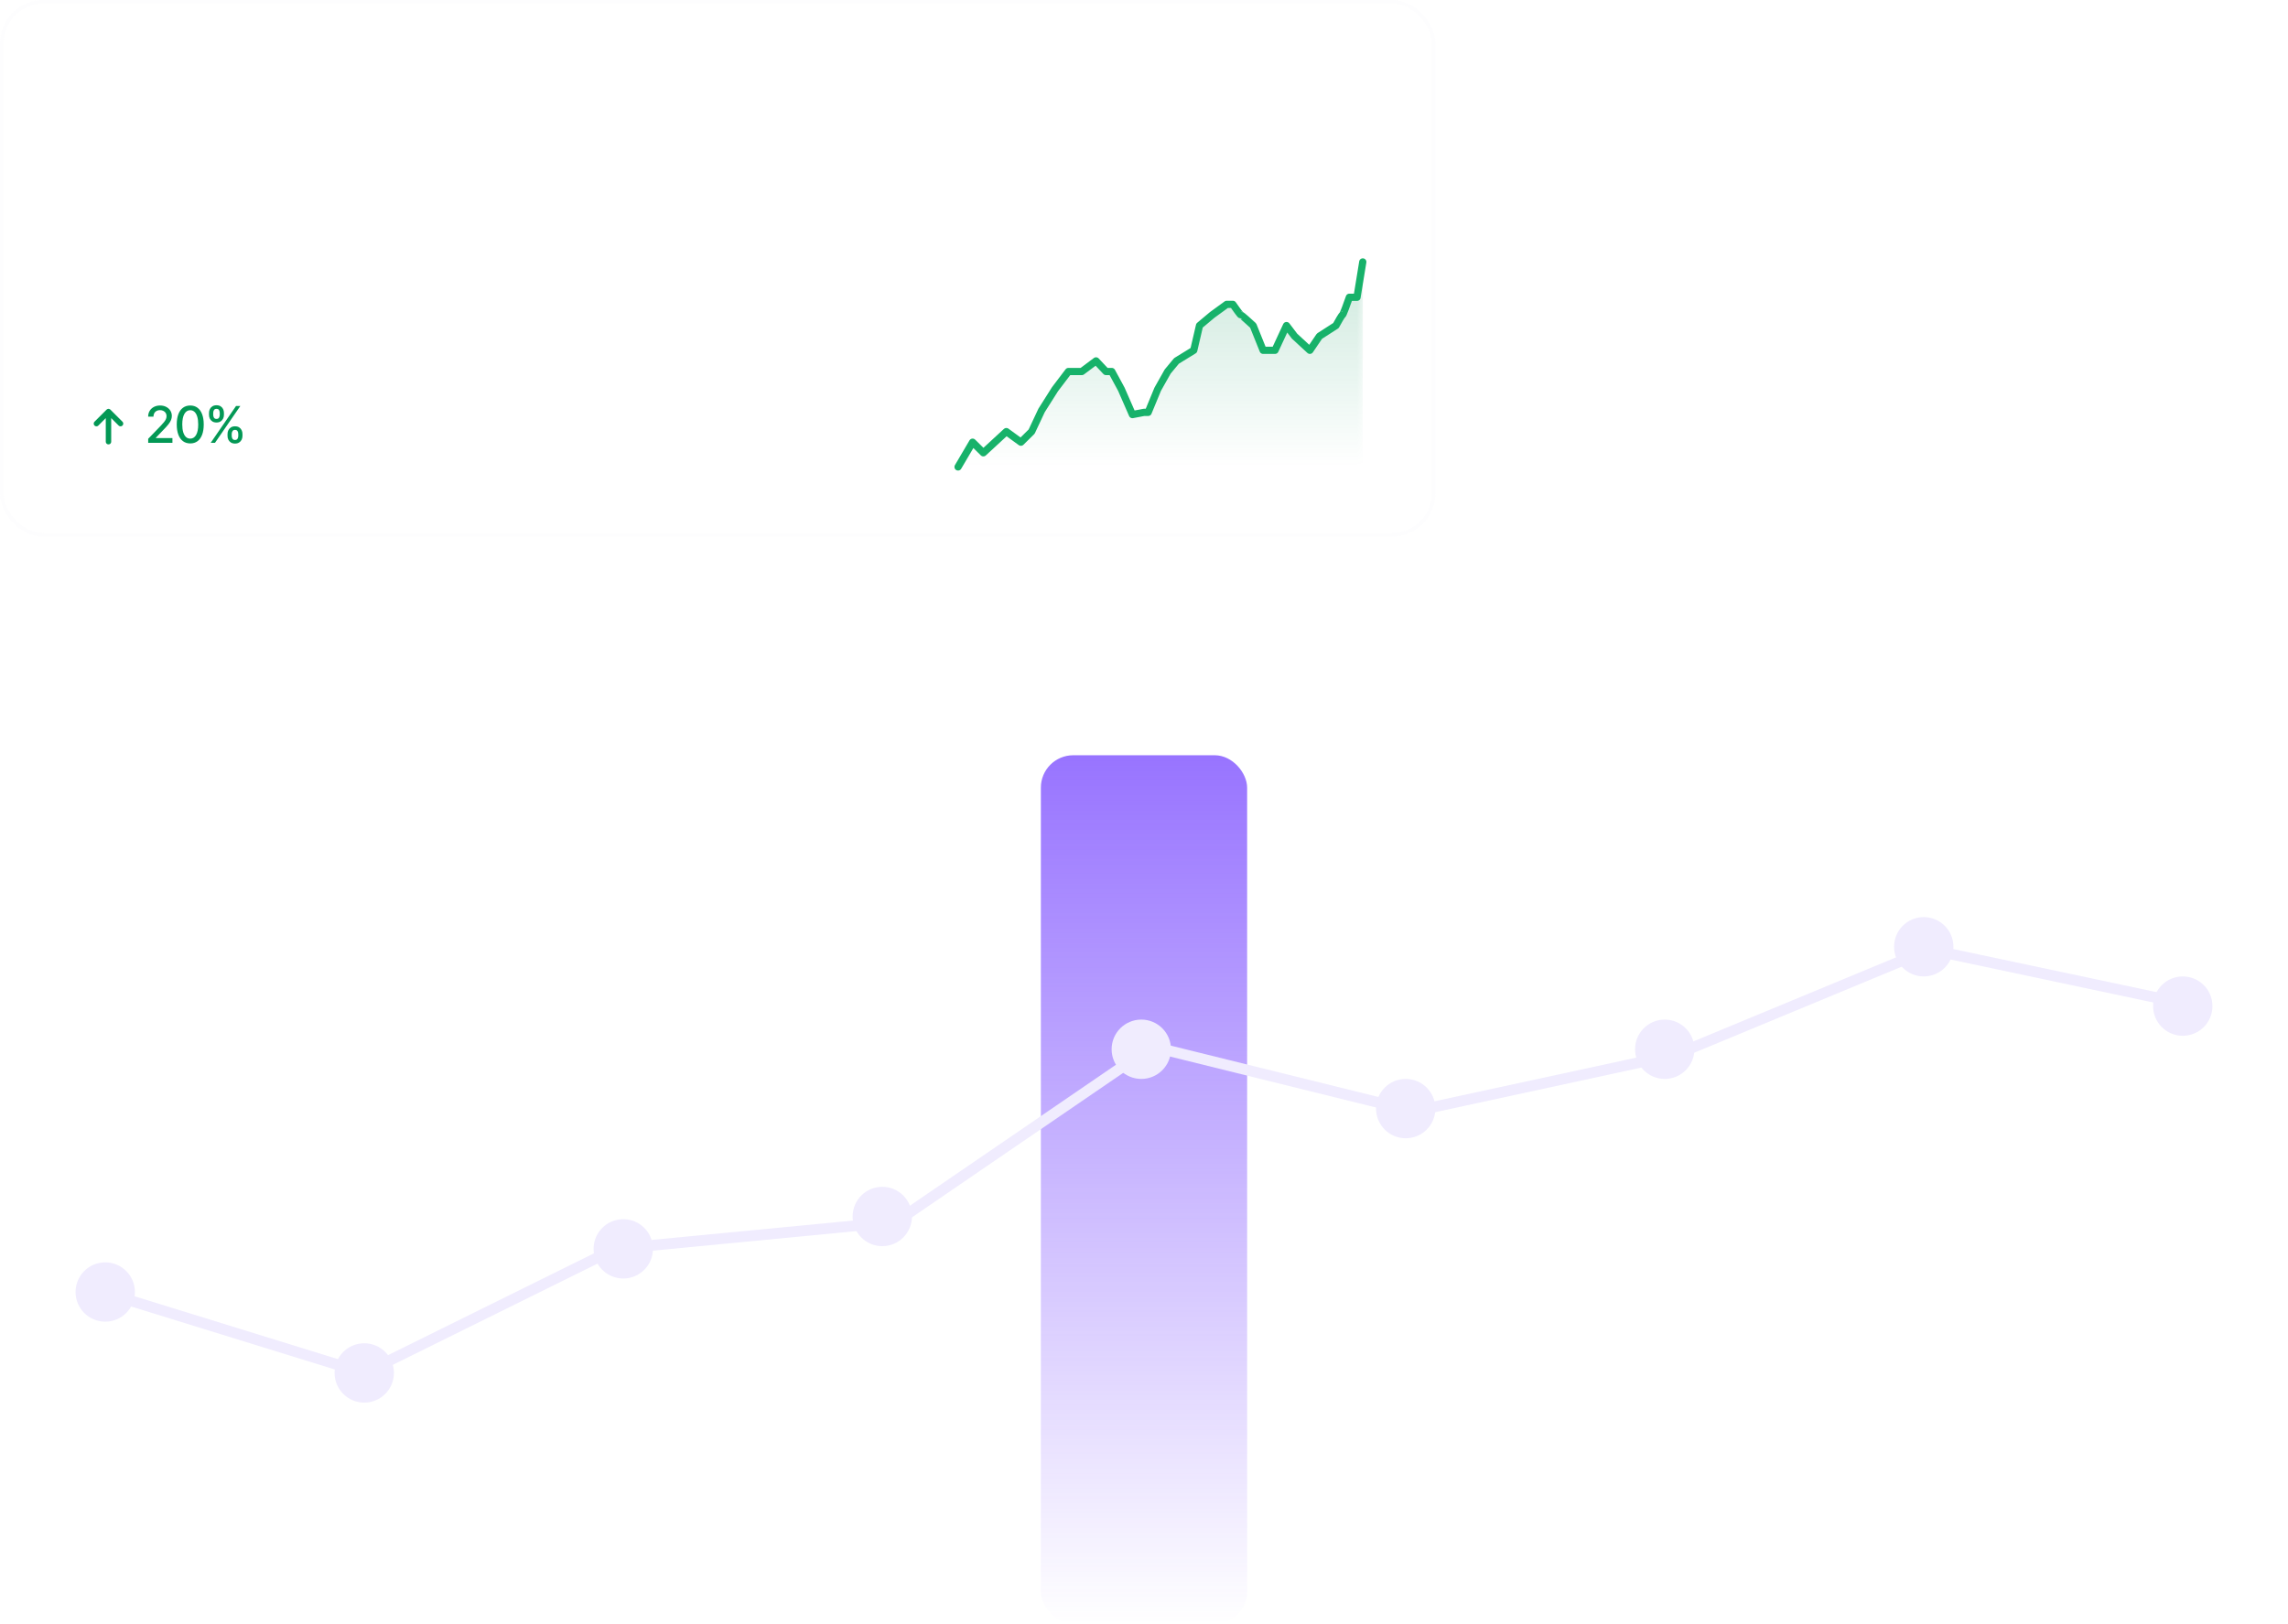 <svg width="424" height="301" viewBox="0 0 424 301" fill="none" xmlns="http://www.w3.org/2000/svg">
<rect y="249" width="38.222" height="52" rx="6" fill="url(#paint0_linear_1469_10585)"/>
<rect x="48.222" y="221" width="38.222" height="80" rx="6" fill="url(#paint1_linear_1469_10585)"/>
<rect x="96.444" y="169" width="38.222" height="132" rx="6" fill="url(#paint2_linear_1469_10585)"/>
<rect x="144.667" y="195" width="38.222" height="106" rx="6" fill="url(#paint3_linear_1469_10585)"/>
<rect x="192.889" y="140" width="38.222" height="161" rx="6" fill="url(#paint4_linear_1469_10585)"/>
<rect x="241.111" y="169" width="38.222" height="132" rx="6" fill="url(#paint5_linear_1469_10585)"/>
<rect x="289.333" y="114" width="38.222" height="187" rx="6" fill="url(#paint6_linear_1469_10585)"/>
<rect x="337.556" y="89" width="38.222" height="212" rx="6" fill="url(#paint7_linear_1469_10585)"/>
<rect x="385.778" y="151" width="38.222" height="150" rx="6" fill="url(#paint8_linear_1469_10585)"/>
<path d="M19 239.5L67.5 254.5L114 231.5L166 226.5L213.5 194L262 206L310.5 195.5L357.5 176L407 186.5" stroke="#F0ECFE" stroke-width="2"/>
<circle cx="211.5" cy="194.5" r="5.5" fill="#F0ECFE"/>
<circle cx="260.5" cy="205.5" r="5.5" fill="#F0ECFE"/>
<circle cx="308.5" cy="194.5" r="5.5" fill="#F0ECFE"/>
<circle cx="356.5" cy="175.5" r="5.5" fill="#F0ECFE"/>
<circle cx="404.5" cy="186.5" r="5.5" fill="#F0ECFE"/>
<circle cx="67.5" cy="254.5" r="5.5" fill="#F0ECFE"/>
<circle cx="19.5" cy="239.5" r="5.5" fill="#F0ECFE"/>
<circle cx="115.5" cy="231.5" r="5.5" fill="#F0ECFE"/>
<circle cx="163.5" cy="225.5" r="5.5" fill="#F0ECFE"/>
<g filter="url(#filter0_b_1469_10585)">
<rect width="266" height="99.486" rx="8.042" fill="white" fill-opacity="0.08"/>
<rect x="0.335" y="0.335" width="265.33" height="98.816" rx="7.707" stroke="#EAECF0" stroke-opacity="0.1" stroke-width="0.67"/>
<path d="M15.173 24.403H13.666L16.411 16.605H18.155L20.904 24.403H19.396L17.313 18.204H17.252L15.173 24.403ZM15.223 21.345H19.335V22.48H15.223V21.345ZM21.535 26.596V18.554H22.89V19.521H22.97C23.041 19.379 23.142 19.228 23.271 19.068C23.401 18.906 23.576 18.768 23.797 18.653C24.017 18.537 24.299 18.478 24.642 18.478C25.094 18.478 25.501 18.594 25.864 18.825C26.23 19.053 26.519 19.392 26.732 19.841C26.948 20.288 27.056 20.836 27.056 21.486C27.056 22.128 26.951 22.674 26.74 23.123C26.529 23.573 26.242 23.916 25.879 24.151C25.517 24.388 25.105 24.506 24.646 24.506C24.311 24.506 24.033 24.45 23.812 24.338C23.591 24.226 23.413 24.092 23.279 23.934C23.147 23.775 23.044 23.623 22.97 23.481H22.913V26.596H21.535ZM22.887 21.479C22.887 21.857 22.94 22.188 23.047 22.472C23.156 22.757 23.312 22.979 23.515 23.139C23.721 23.296 23.969 23.375 24.261 23.375C24.566 23.375 24.821 23.294 25.026 23.131C25.232 22.966 25.387 22.741 25.491 22.457C25.598 22.17 25.651 21.844 25.651 21.479C25.651 21.116 25.599 20.793 25.495 20.511C25.391 20.23 25.236 20.009 25.03 19.849C24.825 19.689 24.568 19.609 24.261 19.609C23.967 19.609 23.717 19.686 23.511 19.841C23.305 19.996 23.149 20.213 23.043 20.492C22.939 20.772 22.887 21.1 22.887 21.479ZM27.901 26.596V18.554H29.257V19.521H29.337C29.408 19.379 29.508 19.228 29.638 19.068C29.767 18.906 29.942 18.768 30.163 18.653C30.384 18.537 30.666 18.478 31.008 18.478C31.46 18.478 31.868 18.594 32.231 18.825C32.596 19.053 32.886 19.392 33.099 19.841C33.315 20.288 33.422 20.836 33.422 21.486C33.422 22.128 33.317 22.674 33.106 23.123C32.896 23.573 32.609 23.916 32.246 24.151C31.883 24.388 31.472 24.506 31.012 24.506C30.677 24.506 30.399 24.45 30.178 24.338C29.957 24.226 29.78 24.092 29.645 23.934C29.513 23.775 29.41 23.623 29.337 23.481H29.28V26.596H27.901ZM29.253 21.479C29.253 21.857 29.306 22.188 29.413 22.472C29.522 22.757 29.678 22.979 29.881 23.139C30.087 23.296 30.336 23.375 30.628 23.375C30.932 23.375 31.187 23.294 31.393 23.131C31.599 22.966 31.753 22.741 31.857 22.457C31.964 22.17 32.017 21.844 32.017 21.479C32.017 21.116 31.965 20.793 31.861 20.511C31.757 20.23 31.602 20.009 31.397 19.849C31.191 19.689 30.935 19.609 30.628 19.609C30.333 19.609 30.083 19.686 29.877 19.841C29.672 19.996 29.516 20.213 29.409 20.492C29.305 20.772 29.253 21.1 29.253 21.479ZM35.646 16.605V24.403H34.268V16.605H35.646ZM36.728 24.403V18.554H38.107V24.403H36.728ZM37.421 17.724C37.203 17.724 37.015 17.652 36.858 17.507C36.7 17.36 36.622 17.184 36.622 16.978C36.622 16.77 36.7 16.593 36.858 16.449C37.015 16.302 37.203 16.228 37.421 16.228C37.642 16.228 37.83 16.302 37.985 16.449C38.142 16.593 38.221 16.77 38.221 16.978C38.221 17.184 38.142 17.36 37.985 17.507C37.83 17.652 37.642 17.724 37.421 17.724ZM41.778 24.517C41.192 24.517 40.685 24.395 40.259 24.151C39.835 23.905 39.509 23.558 39.28 23.108C39.052 22.656 38.938 22.125 38.938 21.513C38.938 20.911 39.052 20.383 39.28 19.929C39.511 19.472 39.834 19.117 40.248 18.863C40.661 18.606 41.147 18.478 41.706 18.478C42.066 18.478 42.406 18.537 42.726 18.653C43.049 18.768 43.333 18.945 43.579 19.186C43.828 19.427 44.023 19.735 44.166 20.108C44.308 20.478 44.379 20.92 44.379 21.433V21.855H39.585V20.927H43.057C43.055 20.663 42.998 20.428 42.886 20.222C42.775 20.014 42.618 19.85 42.418 19.731C42.22 19.612 41.989 19.552 41.725 19.552C41.443 19.552 41.196 19.62 40.982 19.758C40.769 19.892 40.603 20.07 40.484 20.291C40.367 20.509 40.307 20.749 40.305 21.01V21.821C40.305 22.161 40.367 22.453 40.491 22.697C40.616 22.938 40.789 23.123 41.013 23.253C41.236 23.38 41.498 23.443 41.797 23.443C41.998 23.443 42.179 23.415 42.342 23.36C42.504 23.301 42.645 23.216 42.764 23.104C42.884 22.993 42.974 22.854 43.035 22.689L44.322 22.834C44.24 23.174 44.086 23.471 43.857 23.725C43.631 23.976 43.342 24.172 42.989 24.311C42.636 24.448 42.233 24.517 41.778 24.517ZM47.38 24.506C46.921 24.506 46.509 24.388 46.146 24.151C45.783 23.916 45.497 23.573 45.286 23.123C45.075 22.674 44.97 22.128 44.97 21.486C44.97 20.836 45.077 20.288 45.29 19.841C45.505 19.392 45.796 19.053 46.162 18.825C46.527 18.594 46.935 18.478 47.384 18.478C47.727 18.478 48.008 18.537 48.229 18.653C48.45 18.768 48.625 18.906 48.755 19.068C48.884 19.228 48.984 19.379 49.056 19.521H49.113V16.605H50.495V24.403H49.139V23.481H49.056C48.984 23.623 48.882 23.775 48.747 23.934C48.612 24.092 48.435 24.226 48.214 24.338C47.993 24.45 47.715 24.506 47.38 24.506ZM47.765 23.375C48.057 23.375 48.305 23.296 48.511 23.139C48.717 22.979 48.873 22.757 48.979 22.472C49.086 22.188 49.139 21.857 49.139 21.479C49.139 21.1 49.086 20.772 48.979 20.492C48.875 20.213 48.72 19.996 48.515 19.841C48.312 19.686 48.062 19.609 47.765 19.609C47.458 19.609 47.201 19.689 46.995 19.849C46.79 20.009 46.635 20.23 46.531 20.511C46.427 20.793 46.375 21.116 46.375 21.479C46.375 21.844 46.427 22.17 46.531 22.457C46.638 22.741 46.794 22.966 46.999 23.131C47.208 23.294 47.463 23.375 47.765 23.375ZM57.09 16.605H58.492V22.088C58.489 22.59 58.383 23.023 58.172 23.386C57.961 23.747 57.667 24.025 57.288 24.22C56.913 24.413 56.475 24.509 55.975 24.509C55.518 24.509 55.107 24.428 54.741 24.266C54.378 24.101 54.09 23.857 53.877 23.535C53.664 23.212 53.557 22.811 53.557 22.331H54.962C54.965 22.542 55.01 22.724 55.099 22.876C55.191 23.028 55.316 23.145 55.476 23.226C55.636 23.308 55.82 23.348 56.028 23.348C56.254 23.348 56.446 23.301 56.603 23.207C56.761 23.111 56.88 22.969 56.961 22.781C57.045 22.593 57.088 22.362 57.09 22.088V16.605ZM62.179 24.517C61.608 24.517 61.113 24.391 60.694 24.14C60.276 23.889 59.951 23.537 59.72 23.085C59.491 22.634 59.377 22.106 59.377 21.501C59.377 20.897 59.491 20.368 59.72 19.914C59.951 19.459 60.276 19.106 60.694 18.855C61.113 18.604 61.608 18.478 62.179 18.478C62.751 18.478 63.245 18.604 63.664 18.855C64.083 19.106 64.407 19.459 64.635 19.914C64.866 20.368 64.982 20.897 64.982 21.501C64.982 22.106 64.866 22.634 64.635 23.085C64.407 23.537 64.083 23.889 63.664 24.14C63.245 24.391 62.751 24.517 62.179 24.517ZM62.187 23.413C62.497 23.413 62.756 23.328 62.964 23.158C63.172 22.985 63.327 22.754 63.428 22.465C63.532 22.175 63.584 21.853 63.584 21.498C63.584 21.14 63.532 20.816 63.428 20.527C63.327 20.235 63.172 20.003 62.964 19.83C62.756 19.657 62.497 19.571 62.187 19.571C61.87 19.571 61.606 19.657 61.395 19.83C61.187 20.003 61.031 20.235 60.927 20.527C60.825 20.816 60.774 21.14 60.774 21.498C60.774 21.853 60.825 22.175 60.927 22.465C61.031 22.754 61.187 22.985 61.395 23.158C61.606 23.328 61.87 23.413 62.187 23.413ZM65.877 24.403V16.605H67.256V19.521H67.313C67.384 19.379 67.484 19.228 67.614 19.068C67.743 18.906 67.918 18.768 68.139 18.653C68.36 18.537 68.642 18.478 68.984 18.478C69.436 18.478 69.844 18.594 70.207 18.825C70.572 19.053 70.862 19.392 71.075 19.841C71.291 20.288 71.399 20.836 71.399 21.486C71.399 22.128 71.293 22.674 71.082 23.123C70.872 23.573 70.585 23.916 70.222 24.151C69.859 24.388 69.448 24.506 68.988 24.506C68.653 24.506 68.375 24.45 68.154 24.338C67.934 24.226 67.756 24.092 67.621 23.934C67.489 23.775 67.387 23.623 67.313 23.481H67.233V24.403H65.877ZM67.229 21.479C67.229 21.857 67.282 22.188 67.389 22.472C67.498 22.757 67.654 22.979 67.858 23.139C68.063 23.296 68.312 23.375 68.604 23.375C68.908 23.375 69.163 23.294 69.369 23.131C69.575 22.966 69.73 22.741 69.834 22.457C69.94 22.17 69.994 21.844 69.994 21.479C69.994 21.116 69.942 20.793 69.837 20.511C69.733 20.23 69.579 20.009 69.373 19.849C69.167 19.689 68.911 19.609 68.604 19.609C68.309 19.609 68.059 19.686 67.854 19.841C67.648 19.996 67.492 20.213 67.385 20.492C67.281 20.772 67.229 21.1 67.229 21.479ZM76.858 20.1L75.601 20.237C75.566 20.11 75.504 19.991 75.415 19.879C75.328 19.768 75.212 19.678 75.064 19.609C74.917 19.541 74.737 19.506 74.524 19.506C74.237 19.506 73.996 19.568 73.8 19.693C73.607 19.817 73.512 19.978 73.515 20.176C73.512 20.346 73.574 20.485 73.701 20.591C73.831 20.698 74.044 20.786 74.341 20.854L75.338 21.067C75.892 21.187 76.303 21.376 76.572 21.635C76.844 21.894 76.981 22.233 76.983 22.651C76.981 23.019 76.873 23.344 76.66 23.626C76.449 23.905 76.156 24.124 75.78 24.281C75.404 24.438 74.973 24.517 74.486 24.517C73.77 24.517 73.194 24.367 72.757 24.068C72.32 23.766 72.06 23.346 71.976 22.807L73.32 22.678C73.381 22.942 73.511 23.141 73.709 23.276C73.907 23.41 74.165 23.478 74.482 23.478C74.809 23.478 75.072 23.41 75.27 23.276C75.471 23.141 75.571 22.975 75.571 22.777C75.571 22.609 75.506 22.471 75.377 22.362C75.25 22.253 75.052 22.169 74.783 22.111L73.785 21.901C73.224 21.785 72.809 21.588 72.54 21.311C72.271 21.032 72.138 20.679 72.14 20.253C72.138 19.892 72.235 19.58 72.433 19.316C72.634 19.049 72.912 18.844 73.267 18.699C73.625 18.552 74.038 18.478 74.505 18.478C75.19 18.478 75.729 18.624 76.123 18.916C76.519 19.208 76.764 19.603 76.858 20.1Z" fill="white" fill-opacity="0.4"/>
<path d="M20.211 64.616C19.195 64.616 18.287 64.426 17.485 64.045C16.683 63.659 16.045 63.131 15.573 62.461C15.106 61.791 14.857 61.024 14.827 60.161H17.568C17.619 60.801 17.896 61.324 18.398 61.73C18.901 62.131 19.505 62.331 20.211 62.331C20.764 62.331 21.257 62.205 21.688 61.951C22.12 61.697 22.46 61.344 22.709 60.892C22.957 60.44 23.079 59.925 23.074 59.346C23.079 58.757 22.955 58.234 22.701 57.778C22.447 57.321 22.099 56.963 21.658 56.704C21.216 56.44 20.708 56.308 20.135 56.308C19.668 56.303 19.208 56.389 18.756 56.567C18.305 56.744 17.947 56.978 17.683 57.267L15.132 56.849L15.946 48.807H24.993V51.167H18.284L17.835 55.303H17.926C18.216 54.962 18.624 54.681 19.152 54.457C19.68 54.229 20.259 54.115 20.889 54.115C21.833 54.115 22.676 54.338 23.417 54.785C24.158 55.227 24.742 55.836 25.168 56.612C25.595 57.389 25.808 58.278 25.808 59.278C25.808 60.308 25.569 61.227 25.092 62.035C24.62 62.837 23.963 63.469 23.12 63.931C22.282 64.388 21.312 64.616 20.211 64.616ZM33.103 48.594C33.85 48.599 34.576 48.731 35.281 48.99C35.992 49.243 36.632 49.66 37.2 50.239C37.769 50.812 38.221 51.581 38.556 52.546C38.891 53.511 39.059 54.704 39.059 56.125C39.064 57.465 38.922 58.663 38.632 59.719C38.348 60.77 37.939 61.659 37.406 62.385C36.873 63.111 36.231 63.664 35.479 64.045C34.728 64.426 33.883 64.616 32.944 64.616C31.959 64.616 31.085 64.423 30.324 64.037C29.567 63.651 28.956 63.123 28.489 62.453C28.021 61.783 27.735 61.017 27.628 60.154H30.408C30.55 60.773 30.839 61.265 31.276 61.631C31.718 61.991 32.273 62.172 32.944 62.172C34.025 62.172 34.858 61.702 35.441 60.763C36.025 59.824 36.317 58.519 36.317 56.849H36.211C35.962 57.295 35.639 57.681 35.243 58.006C34.847 58.326 34.398 58.572 33.895 58.745C33.398 58.917 32.87 59.004 32.312 59.004C31.398 59.004 30.575 58.785 29.844 58.349C29.118 57.912 28.542 57.313 28.116 56.551C27.694 55.79 27.481 54.919 27.476 53.94C27.476 52.924 27.709 52.013 28.176 51.206C28.648 50.393 29.306 49.754 30.149 49.287C30.991 48.814 31.976 48.583 33.103 48.594ZM33.111 50.878C32.563 50.878 32.068 51.013 31.626 51.282C31.189 51.546 30.844 51.906 30.59 52.363C30.342 52.815 30.217 53.32 30.217 53.879C30.222 54.432 30.347 54.935 30.59 55.386C30.839 55.838 31.177 56.196 31.603 56.46C32.035 56.724 32.527 56.856 33.081 56.856C33.492 56.856 33.875 56.777 34.23 56.62C34.586 56.463 34.896 56.244 35.16 55.965C35.429 55.681 35.637 55.358 35.784 54.998C35.936 54.638 36.01 54.257 36.005 53.856C36.005 53.323 35.878 52.83 35.624 52.378C35.375 51.926 35.033 51.563 34.596 51.289C34.164 51.015 33.669 50.878 33.111 50.878Z" fill="white"/>
<path d="M20.104 81.876V76.291M20.104 76.291L17.87 78.525M20.104 76.291L22.338 78.525" stroke="#039855" stroke-width="1.005" stroke-linecap="round" stroke-linejoin="round"/>
<path d="M27.462 82.083V81.337L29.771 78.945C30.017 78.685 30.221 78.457 30.381 78.262C30.543 78.064 30.664 77.877 30.744 77.699C30.824 77.521 30.864 77.332 30.864 77.132C30.864 76.906 30.81 76.71 30.704 76.546C30.597 76.38 30.452 76.252 30.267 76.163C30.083 76.072 29.875 76.026 29.644 76.026C29.4 76.026 29.187 76.076 29.005 76.176C28.822 76.276 28.683 76.417 28.585 76.6C28.487 76.782 28.438 76.995 28.438 77.239H27.455C27.455 76.824 27.551 76.461 27.742 76.15C27.933 75.839 28.195 75.598 28.528 75.427C28.861 75.254 29.24 75.167 29.664 75.167C30.093 75.167 30.471 75.252 30.797 75.423C31.126 75.592 31.382 75.823 31.567 76.116C31.751 76.407 31.843 76.736 31.843 77.103C31.843 77.356 31.795 77.603 31.7 77.846C31.607 78.088 31.443 78.358 31.21 78.655C30.977 78.951 30.653 79.309 30.237 79.731L28.881 81.15V81.201H31.953V82.083H27.462ZM35.256 82.197C34.73 82.195 34.28 82.056 33.907 81.78C33.534 81.505 33.248 81.104 33.051 80.578C32.853 80.051 32.754 79.417 32.754 78.675C32.754 77.936 32.853 77.304 33.051 76.779C33.251 76.255 33.537 75.855 33.91 75.58C34.286 75.305 34.734 75.167 35.256 75.167C35.778 75.167 36.226 75.306 36.599 75.583C36.972 75.859 37.257 76.258 37.455 76.783C37.655 77.305 37.755 77.936 37.755 78.675C37.755 79.419 37.656 80.054 37.458 80.581C37.261 81.105 36.975 81.506 36.602 81.784C36.229 82.059 35.78 82.197 35.256 82.197ZM35.256 81.307C35.718 81.307 36.079 81.082 36.339 80.631C36.601 80.18 36.732 79.528 36.732 78.675C36.732 78.109 36.672 77.63 36.552 77.239C36.434 76.846 36.265 76.548 36.042 76.346C35.823 76.142 35.56 76.04 35.256 76.04C34.796 76.04 34.435 76.266 34.173 76.719C33.911 77.172 33.779 77.824 33.777 78.675C33.777 79.244 33.836 79.725 33.953 80.118C34.074 80.509 34.243 80.805 34.463 81.007C34.683 81.207 34.947 81.307 35.256 81.307ZM42.163 80.804V80.444C42.163 80.187 42.217 79.951 42.323 79.738C42.432 79.522 42.59 79.35 42.796 79.222C43.005 79.091 43.257 79.025 43.553 79.025C43.855 79.025 44.108 79.089 44.312 79.218C44.517 79.347 44.671 79.519 44.775 79.735C44.882 79.95 44.935 80.187 44.935 80.444V80.804C44.935 81.062 44.882 81.298 44.775 81.514C44.669 81.727 44.512 81.899 44.306 82.03C44.101 82.159 43.85 82.223 43.553 82.223C43.253 82.223 43 82.159 42.793 82.03C42.587 81.899 42.43 81.727 42.323 81.514C42.217 81.298 42.163 81.062 42.163 80.804ZM42.94 80.444V80.804C42.94 80.995 42.985 81.168 43.076 81.324C43.167 81.479 43.326 81.557 43.553 81.557C43.777 81.557 43.934 81.479 44.022 81.324C44.111 81.168 44.156 80.995 44.156 80.804V80.444C44.156 80.253 44.112 80.08 44.026 79.924C43.941 79.769 43.784 79.691 43.553 79.691C43.331 79.691 43.173 79.769 43.08 79.924C42.986 80.08 42.94 80.253 42.94 80.444ZM38.732 76.899V76.54C38.732 76.282 38.785 76.045 38.892 75.83C39.001 75.614 39.158 75.442 39.365 75.314C39.574 75.185 39.826 75.12 40.121 75.12C40.423 75.12 40.676 75.185 40.881 75.314C41.085 75.442 41.239 75.614 41.344 75.83C41.448 76.045 41.5 76.282 41.5 76.54V76.899C41.5 77.157 41.447 77.394 41.34 77.609C41.236 77.822 41.081 77.994 40.874 78.125C40.67 78.254 40.419 78.319 40.121 78.319C39.819 78.319 39.565 78.254 39.358 78.125C39.154 77.994 38.998 77.822 38.892 77.609C38.785 77.394 38.732 77.157 38.732 76.899ZM39.511 76.54V76.899C39.511 77.09 39.556 77.264 39.645 77.419C39.736 77.575 39.895 77.652 40.121 77.652C40.343 77.652 40.499 77.575 40.587 77.419C40.678 77.264 40.724 77.09 40.724 76.899V76.54C40.724 76.349 40.681 76.175 40.594 76.02C40.508 75.864 40.35 75.787 40.121 75.787C39.899 75.787 39.741 75.864 39.648 76.02C39.557 76.175 39.511 76.349 39.511 76.54ZM39.048 82.083L43.739 75.26H44.535L39.844 82.083H39.048Z" fill="#039855"/>
<path d="M53.534 76.966L51.678 82.083H50.612L48.753 76.966H49.822L51.118 80.904H51.172L52.464 76.966H53.534ZM57.97 78.215L57.067 78.375C57.029 78.26 56.969 78.15 56.887 78.045C56.807 77.941 56.698 77.856 56.56 77.789C56.423 77.722 56.251 77.689 56.044 77.689C55.762 77.689 55.526 77.752 55.338 77.879C55.149 78.003 55.054 78.164 55.054 78.362C55.054 78.533 55.118 78.671 55.244 78.775C55.371 78.879 55.575 78.965 55.857 79.032L56.67 79.218C57.141 79.327 57.492 79.495 57.723 79.721C57.954 79.948 58.07 80.242 58.07 80.604C58.07 80.911 57.981 81.184 57.803 81.424C57.628 81.661 57.382 81.848 57.067 81.984C56.754 82.119 56.391 82.187 55.977 82.187C55.404 82.187 54.937 82.064 54.575 81.82C54.213 81.574 53.991 81.224 53.908 80.771L54.871 80.624C54.931 80.875 55.054 81.065 55.241 81.194C55.428 81.32 55.671 81.384 55.971 81.384C56.297 81.384 56.558 81.316 56.754 81.18C56.949 81.043 57.047 80.875 57.047 80.677C57.047 80.517 56.987 80.383 56.867 80.274C56.749 80.165 56.568 80.083 56.324 80.028L55.458 79.838C54.98 79.729 54.627 79.556 54.398 79.318C54.172 79.081 54.058 78.779 54.058 78.415C54.058 78.113 54.143 77.849 54.312 77.622C54.48 77.396 54.714 77.219 55.011 77.093C55.309 76.964 55.65 76.899 56.034 76.899C56.587 76.899 57.022 77.019 57.34 77.259C57.658 77.497 57.867 77.816 57.97 78.215ZM61.974 75.26V82.083H60.978V75.26H61.974ZM64.468 82.197C64.144 82.197 63.851 82.137 63.589 82.017C63.327 81.895 63.119 81.718 62.966 81.487C62.815 81.256 62.739 80.973 62.739 80.638C62.739 80.349 62.795 80.111 62.906 79.924C63.017 79.738 63.167 79.59 63.355 79.481C63.544 79.373 63.755 79.29 63.989 79.235C64.222 79.179 64.459 79.137 64.701 79.108C65.008 79.073 65.257 79.044 65.448 79.022C65.639 78.997 65.778 78.958 65.864 78.905C65.951 78.852 65.994 78.765 65.994 78.645V78.622C65.994 78.331 65.912 78.105 65.748 77.945C65.585 77.786 65.343 77.706 65.021 77.706C64.686 77.706 64.422 77.78 64.228 77.929C64.037 78.075 63.905 78.239 63.832 78.419L62.896 78.205C63.007 77.894 63.169 77.643 63.382 77.452C63.597 77.259 63.845 77.119 64.125 77.033C64.405 76.944 64.699 76.899 65.008 76.899C65.212 76.899 65.429 76.924 65.658 76.973C65.889 77.019 66.104 77.106 66.304 77.233C66.506 77.359 66.672 77.54 66.8 77.776C66.929 78.009 66.994 78.312 66.994 78.685V82.083H66.021V81.384H65.981C65.916 81.513 65.82 81.639 65.691 81.764C65.562 81.888 65.397 81.991 65.195 82.073C64.992 82.156 64.75 82.197 64.468 82.197ZM64.685 81.397C64.96 81.397 65.196 81.343 65.391 81.234C65.589 81.125 65.739 80.983 65.841 80.807C65.945 80.63 65.997 80.44 65.997 80.238V79.578C65.962 79.614 65.893 79.647 65.791 79.678C65.691 79.707 65.576 79.732 65.448 79.755C65.319 79.775 65.193 79.793 65.071 79.811C64.949 79.827 64.847 79.84 64.765 79.851C64.572 79.876 64.395 79.917 64.235 79.975C64.077 80.032 63.951 80.115 63.855 80.224C63.762 80.331 63.715 80.473 63.715 80.651C63.715 80.897 63.806 81.084 63.989 81.21C64.171 81.335 64.403 81.397 64.685 81.397ZM71.82 78.215L70.917 78.375C70.879 78.26 70.82 78.15 70.737 78.045C70.657 77.941 70.549 77.856 70.411 77.789C70.273 77.722 70.101 77.689 69.894 77.689C69.612 77.689 69.377 77.752 69.188 77.879C68.999 78.003 68.905 78.164 68.905 78.362C68.905 78.533 68.968 78.671 69.095 78.775C69.221 78.879 69.426 78.965 69.708 79.032L70.521 79.218C70.992 79.327 71.343 79.495 71.574 79.721C71.805 79.948 71.92 80.242 71.92 80.604C71.92 80.911 71.831 81.184 71.653 81.424C71.478 81.661 71.233 81.848 70.917 81.984C70.604 82.119 70.241 82.187 69.828 82.187C69.255 82.187 68.787 82.064 68.425 81.82C68.063 81.574 67.841 81.224 67.759 80.771L68.722 80.624C68.782 80.875 68.905 81.065 69.091 81.194C69.278 81.32 69.521 81.384 69.821 81.384C70.148 81.384 70.409 81.316 70.604 81.18C70.799 81.043 70.897 80.875 70.897 80.677C70.897 80.517 70.837 80.383 70.717 80.274C70.6 80.165 70.419 80.083 70.174 80.028L69.308 79.838C68.831 79.729 68.477 79.556 68.249 79.318C68.022 79.081 67.909 78.779 67.909 78.415C67.909 78.113 67.993 77.849 68.162 77.622C68.331 77.396 68.564 77.219 68.862 77.093C69.159 76.964 69.5 76.899 69.884 76.899C70.438 76.899 70.873 77.019 71.19 77.259C71.508 77.497 71.718 77.816 71.82 78.215ZM75.069 76.966V77.766H72.274V76.966H75.069ZM73.023 75.74H74.02V80.581C74.02 80.774 74.049 80.919 74.106 81.017C74.164 81.113 74.238 81.178 74.329 81.214C74.423 81.247 74.524 81.264 74.633 81.264C74.713 81.264 74.783 81.258 74.843 81.247C74.903 81.236 74.949 81.227 74.983 81.221L75.162 82.043C75.105 82.066 75.022 82.088 74.916 82.11C74.809 82.135 74.676 82.148 74.516 82.15C74.254 82.154 74.01 82.108 73.783 82.01C73.556 81.912 73.373 81.761 73.233 81.557C73.093 81.353 73.023 81.096 73.023 80.787V75.74ZM77.984 82.083V76.966H78.94V77.799H79.003C79.11 77.517 79.284 77.297 79.526 77.139C79.769 76.979 80.058 76.899 80.396 76.899C80.738 76.899 81.025 76.979 81.255 77.139C81.489 77.299 81.661 77.519 81.772 77.799H81.825C81.947 77.526 82.142 77.308 82.408 77.146C82.675 76.981 82.992 76.899 83.361 76.899C83.825 76.899 84.204 77.045 84.497 77.336C84.793 77.627 84.94 78.065 84.94 78.652V82.083H83.944V78.745C83.944 78.399 83.85 78.148 83.661 77.992C83.472 77.837 83.247 77.759 82.985 77.759C82.66 77.759 82.408 77.859 82.228 78.059C82.049 78.256 81.959 78.511 81.959 78.822V82.083H80.966V78.682C80.966 78.404 80.879 78.181 80.706 78.012C80.533 77.843 80.307 77.759 80.029 77.759C79.841 77.759 79.666 77.809 79.506 77.909C79.349 78.007 79.221 78.143 79.123 78.319C79.028 78.494 78.98 78.697 78.98 78.928V82.083H77.984ZM88.096 82.187C87.616 82.187 87.198 82.077 86.84 81.857C86.482 81.637 86.205 81.329 86.007 80.934C85.809 80.539 85.711 80.077 85.711 79.548C85.711 79.017 85.809 78.553 86.007 78.155C86.205 77.758 86.482 77.449 86.84 77.229C87.198 77.009 87.616 76.899 88.096 76.899C88.576 76.899 88.995 77.009 89.352 77.229C89.71 77.449 89.987 77.758 90.185 78.155C90.383 78.553 90.481 79.017 90.481 79.548C90.481 80.077 90.383 80.539 90.185 80.934C89.987 81.329 89.71 81.637 89.352 81.857C88.995 82.077 88.576 82.187 88.096 82.187ZM88.099 81.35C88.41 81.35 88.668 81.268 88.872 81.104C89.077 80.939 89.228 80.721 89.325 80.448C89.425 80.174 89.475 79.873 89.475 79.545C89.475 79.218 89.425 78.918 89.325 78.645C89.228 78.37 89.077 78.149 88.872 77.982C88.668 77.816 88.41 77.732 88.099 77.732C87.786 77.732 87.526 77.816 87.32 77.982C87.115 78.149 86.963 78.37 86.863 78.645C86.766 78.918 86.717 79.218 86.717 79.545C86.717 79.873 86.766 80.174 86.863 80.448C86.963 80.721 87.115 80.939 87.32 81.104C87.526 81.268 87.786 81.35 88.099 81.35ZM92.254 79.045V82.083H91.258V76.966H92.215V77.799H92.278C92.396 77.528 92.58 77.31 92.831 77.146C93.084 76.981 93.403 76.899 93.787 76.899C94.136 76.899 94.441 76.973 94.703 77.119C94.965 77.264 95.169 77.479 95.313 77.766C95.457 78.052 95.53 78.406 95.53 78.828V82.083H94.533V78.948C94.533 78.577 94.437 78.287 94.243 78.079C94.05 77.868 93.785 77.762 93.447 77.762C93.216 77.762 93.011 77.812 92.831 77.912C92.653 78.012 92.512 78.159 92.408 78.352C92.306 78.543 92.254 78.774 92.254 79.045ZM98.919 76.966V77.766H96.124V76.966H98.919ZM96.874 75.74H97.87V80.581C97.87 80.774 97.899 80.919 97.957 81.017C98.014 81.113 98.089 81.178 98.18 81.214C98.273 81.247 98.374 81.264 98.483 81.264C98.563 81.264 98.633 81.258 98.693 81.247C98.753 81.236 98.799 81.227 98.833 81.221L99.013 82.043C98.955 82.066 98.873 82.088 98.766 82.11C98.659 82.135 98.526 82.148 98.366 82.15C98.104 82.154 97.86 82.108 97.633 82.01C97.407 81.912 97.224 81.761 97.084 81.557C96.944 81.353 96.874 81.096 96.874 80.787V75.74ZM100.792 79.045V82.083H99.796V75.26H100.779V77.799H100.842C100.962 77.523 101.145 77.305 101.392 77.142C101.639 76.98 101.961 76.899 102.358 76.899C102.709 76.899 103.016 76.972 103.278 77.116C103.542 77.26 103.746 77.476 103.891 77.762C104.037 78.046 104.111 78.402 104.111 78.828V82.083H103.114V78.948C103.114 78.573 103.018 78.282 102.825 78.075C102.631 77.867 102.363 77.762 102.018 77.762C101.783 77.762 101.572 77.812 101.385 77.912C101.201 78.012 101.055 78.159 100.949 78.352C100.844 78.543 100.792 78.774 100.792 79.045Z" fill="white" fill-opacity="0.6"/>
<mask id="mask0_1469_10585" style="mask-type:alpha" maskUnits="userSpaceOnUse" x="177" y="48" width="76" height="39">
<rect width="75" height="38" transform="translate(177.542 48.556)" fill="url(#paint9_linear_1469_10585)"/>
</mask>
<g mask="url(#mask0_1469_10585)">
<path opacity="0.2" d="M180.24 81.969L177.542 86.555H252.542V48.556L251.476 55.107H250.056C249.677 56.199 248.891 58.383 248.777 58.383C248.664 58.383 247.925 59.693 247.57 60.349L244.516 62.314L242.74 64.935L239.899 62.314L238.408 60.349L236.277 64.935H234.076L232.229 60.349C231.519 59.693 230.07 58.383 229.956 58.383C229.843 58.383 228.915 57.073 228.465 56.418H227.328L224.63 58.383L222.286 60.349L221.22 64.935L218.024 66.9L216.391 68.866L214.544 72.142L212.769 76.441H211.988L209.857 76.851L207.797 72.142L206.022 68.866H204.956L203.11 66.9L200.482 68.866H197.996L195.51 72.142L193.024 76.073L191.178 80.004L189.189 81.969L186.49 80.004L184.36 81.969L182.229 83.935L180.24 81.969Z" fill="#079455"/>
</g>
<path d="M177.542 86.555L180.24 81.969L182.229 83.935L184.36 81.969L186.49 80.004L189.189 81.969L191.178 80.004L193.024 76.073L195.51 72.142L197.996 68.866H200.482L203.11 66.9L204.956 68.866H206.022L207.797 72.142L209.857 76.851L211.988 76.441H212.769L214.544 72.142L216.391 68.866L218.024 66.9L221.22 64.935L222.286 60.349L224.63 58.383L227.328 56.418H228.465C228.915 57.073 229.843 58.383 229.956 58.383C230.07 58.383 231.519 59.693 232.229 60.349L234.076 64.935H236.277L238.408 60.349L239.899 62.314L242.74 64.935L244.516 62.314L247.57 60.349C247.925 59.693 248.664 58.383 248.777 58.383C248.891 58.383 249.677 56.199 250.056 55.107H251.476L252.542 48.556" stroke="#17B26A" stroke-width="1.34" stroke-linecap="round" stroke-linejoin="round"/>
</g>
<defs>
<filter id="filter0_b_1469_10585" x="-50" y="-50" width="366" height="199.486" filterUnits="userSpaceOnUse" color-interpolation-filters="sRGB">
<feFlood flood-opacity="0" result="BackgroundImageFix"/>
<feGaussianBlur in="BackgroundImageFix" stdDeviation="25"/>
<feComposite in2="SourceAlpha" operator="in" result="effect1_backgroundBlur_1469_10585"/>
<feBlend mode="normal" in="SourceGraphic" in2="effect1_backgroundBlur_1469_10585" result="shape"/>
</filter>
<linearGradient id="paint0_linear_1469_10585" x1="19.111" y1="205.821" x2="19.111" y2="301" gradientUnits="userSpaceOnUse">
<stop stop-color="white" stop-opacity="0.3"/>
<stop offset="1" stop-color="white" stop-opacity="0"/>
</linearGradient>
<linearGradient id="paint1_linear_1469_10585" x1="67.333" y1="181" x2="67.333" y2="301" gradientUnits="userSpaceOnUse">
<stop stop-color="white" stop-opacity="0.3"/>
<stop offset="1" stop-color="white" stop-opacity="0"/>
</linearGradient>
<linearGradient id="paint2_linear_1469_10585" x1="115.555" y1="110.5" x2="115.555" y2="301" gradientUnits="userSpaceOnUse">
<stop stop-color="white" stop-opacity="0.3"/>
<stop offset="1" stop-color="white" stop-opacity="0"/>
</linearGradient>
<linearGradient id="paint3_linear_1469_10585" x1="163.778" y1="148.5" x2="163.778" y2="301" gradientUnits="userSpaceOnUse">
<stop stop-color="white" stop-opacity="0.3"/>
<stop offset="1" stop-color="white" stop-opacity="0"/>
</linearGradient>
<linearGradient id="paint4_linear_1469_10585" x1="212" y1="68.648" x2="212" y2="301" gradientUnits="userSpaceOnUse">
<stop stop-color="#6A36FF"/>
<stop offset="1" stop-color="#6A36FF" stop-opacity="0"/>
</linearGradient>
<linearGradient id="paint5_linear_1469_10585" x1="260.222" y1="110.5" x2="260.222" y2="301" gradientUnits="userSpaceOnUse">
<stop stop-color="white" stop-opacity="0.3"/>
<stop offset="1" stop-color="white" stop-opacity="0"/>
</linearGradient>
<linearGradient id="paint6_linear_1469_10585" x1="308.444" y1="31.125" x2="308.444" y2="301" gradientUnits="userSpaceOnUse">
<stop stop-color="white" stop-opacity="0.3"/>
<stop offset="1" stop-color="white" stop-opacity="0"/>
</linearGradient>
<linearGradient id="paint7_linear_1469_10585" x1="356.667" y1="-4.955" x2="356.667" y2="301" gradientUnits="userSpaceOnUse">
<stop stop-color="white" stop-opacity="0.3"/>
<stop offset="1" stop-color="white" stop-opacity="0"/>
</linearGradient>
<linearGradient id="paint8_linear_1469_10585" x1="404.889" y1="84.523" x2="404.889" y2="301" gradientUnits="userSpaceOnUse">
<stop stop-color="white" stop-opacity="0.3"/>
<stop offset="1" stop-color="white" stop-opacity="0"/>
</linearGradient>
<linearGradient id="paint9_linear_1469_10585" x1="37.5" y1="0" x2="37.5" y2="38" gradientUnits="userSpaceOnUse">
<stop/>
<stop offset="1" stop-opacity="0"/>
</linearGradient>
</defs>
</svg>
